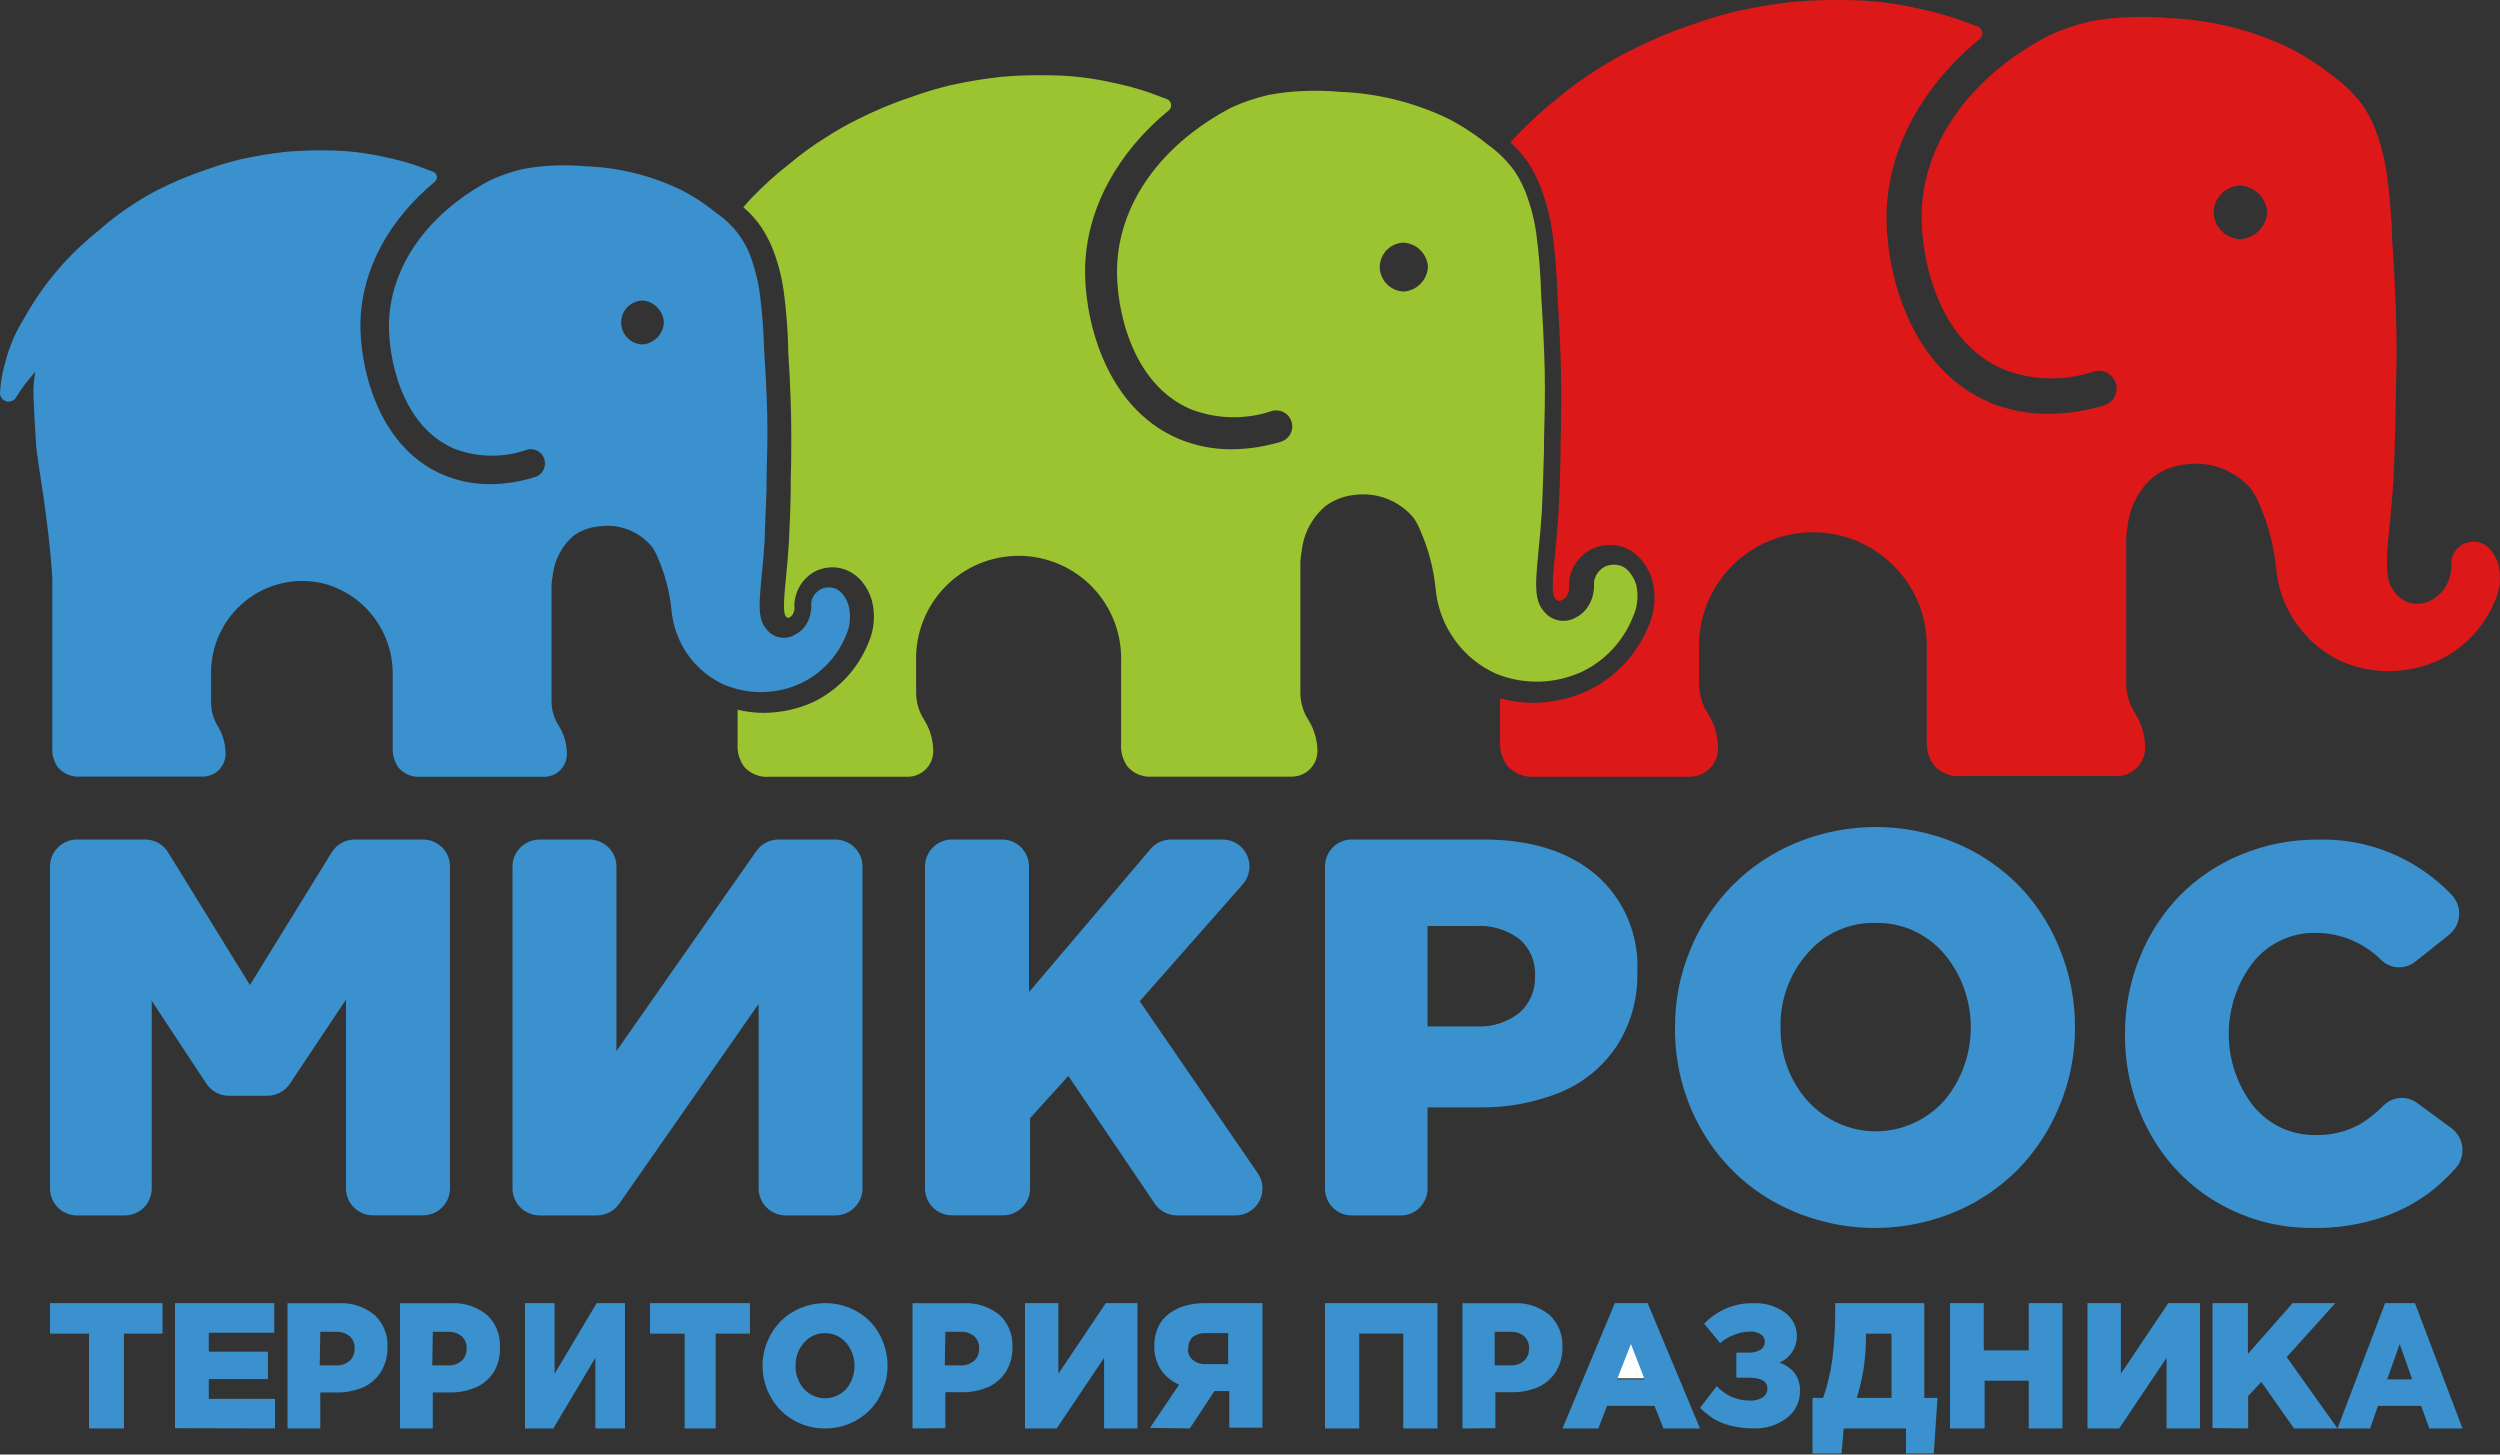 <?xml version="1.0" encoding="UTF-8"?> <svg xmlns="http://www.w3.org/2000/svg" width="110" height="64" viewBox="0 0 110 64" fill="none"><rect x="0" y="0" width="110" height="64" fill="#333333" stroke="none"/><path d="M71.786 58.992L70.95 60.645H72.6L71.786 58.992Z" fill="white"></path><path d="M109.921 24.804C109.854 24.595 109.75 24.4 109.613 24.229C109.512 24.097 109.382 23.99 109.233 23.917C109.104 23.863 108.966 23.835 108.827 23.835C108.687 23.835 108.548 23.863 108.42 23.917C108.294 23.978 108.182 24.065 108.091 24.171C108 24.278 107.932 24.402 107.891 24.535C107.819 24.766 107.891 24.799 107.843 25.14C107.806 25.403 107.711 25.655 107.564 25.878C107.417 26.103 107.212 26.285 106.972 26.405C106.717 26.552 106.417 26.603 106.128 26.546C105.839 26.49 105.58 26.331 105.399 26.098C104.736 25.355 105.115 24.08 105.303 21.252C105.332 20.825 105.39 19.027 105.404 18.375C105.404 17.34 105.457 16.3 105.447 15.264C105.447 13.984 105.39 12.977 105.361 12.34C105.361 12.244 105.327 11.722 105.264 10.686C105.238 9.668 105.156 8.652 105.019 7.642C104.942 7.098 104.815 6.562 104.64 6.041C104.487 5.564 104.272 5.109 103.999 4.689C103.634 4.175 103.183 3.726 102.667 3.361C102.058 2.871 101.398 2.447 100.7 2.095C99.044 1.306 97.243 0.864 95.409 0.796C94.857 0.747 94.303 0.732 93.749 0.753C93.138 0.77 92.527 0.835 91.926 0.95C91.317 1.094 90.725 1.298 90.156 1.559C86.722 3.351 84.639 6.233 84.552 9.373C84.509 11.232 85.201 15.02 88.193 16.271C89.455 16.748 90.844 16.775 92.123 16.348C92.321 16.288 92.536 16.309 92.719 16.407C92.901 16.504 93.038 16.67 93.097 16.868C93.157 17.065 93.136 17.279 93.038 17.461C92.941 17.643 92.774 17.779 92.575 17.838C91.796 18.077 90.986 18.202 90.171 18.208C89.287 18.221 88.411 18.058 87.592 17.728C83.826 16.156 82.946 11.563 83.008 9.353C83.09 6.477 84.62 3.754 87.107 1.717C87.151 1.681 87.185 1.634 87.204 1.58C87.224 1.527 87.229 1.469 87.22 1.413C87.21 1.357 87.185 1.304 87.149 1.261C87.112 1.217 87.064 1.184 87.01 1.165C86.702 1.05 86.424 0.945 86.135 0.844C85.555 0.646 84.961 0.486 84.36 0.365C83.348 0.134 82.315 0.014 81.277 0.005C80.498 -0.012 79.719 0.012 78.944 0.077C78.082 0.17 77.226 0.31 76.38 0.499C75.774 0.646 75.177 0.825 74.59 1.036C73.637 1.348 72.709 1.733 71.815 2.187C71.328 2.426 70.854 2.691 70.396 2.982C69.741 3.382 69.117 3.831 68.529 4.325C67.863 4.853 67.236 5.43 66.653 6.05L66.457 6.266C66.752 6.528 67.014 6.826 67.236 7.153C67.525 7.6 67.753 8.084 67.914 8.591C68.091 9.11 68.22 9.645 68.298 10.188C68.426 11.127 68.504 12.073 68.529 13.021C68.582 13.979 68.611 14.43 68.616 14.516V14.555C68.645 15.149 68.689 16.041 68.693 17.186C68.693 17.963 68.693 18.745 68.664 19.502V20.01C68.664 20.576 68.597 22.215 68.573 22.628C68.529 23.294 68.472 23.855 68.424 24.349C68.327 25.341 68.251 26.122 68.424 26.328C68.467 26.384 68.525 26.424 68.592 26.444C68.65 26.438 68.705 26.42 68.756 26.391C68.831 26.351 68.894 26.291 68.939 26.218C68.996 26.125 69.033 26.02 69.044 25.911C69.049 25.875 69.049 25.838 69.044 25.801C69.031 25.613 69.054 25.424 69.111 25.245C69.186 25.004 69.31 24.781 69.475 24.59C69.641 24.399 69.845 24.245 70.074 24.138C70.314 24.03 70.575 23.975 70.839 23.975C71.089 23.973 71.337 24.025 71.565 24.128C71.828 24.248 72.058 24.429 72.238 24.655C72.441 24.904 72.595 25.188 72.69 25.494C72.879 26.184 72.821 26.918 72.527 27.57C72.016 28.809 71.064 29.817 69.853 30.398C69.097 30.741 68.277 30.92 67.447 30.926C66.959 30.925 66.474 30.858 66.004 30.724C66.004 31.344 66.004 31.963 66.004 32.58C65.976 32.977 66.088 33.373 66.322 33.697C66.476 33.866 66.667 33.998 66.881 34.081C67.094 34.164 67.324 34.197 67.553 34.176H74.35C74.515 34.175 74.678 34.142 74.83 34.078C74.982 34.015 75.12 33.921 75.236 33.804C75.352 33.687 75.443 33.548 75.505 33.395C75.567 33.243 75.597 33.08 75.596 32.915C75.591 32.379 75.436 31.854 75.148 31.4C74.888 30.996 74.753 30.524 74.758 30.044C74.758 29.823 74.758 29.564 74.758 29.21C74.758 29.138 74.758 28.869 74.758 28.543C74.741 27.875 74.859 27.209 75.104 26.587C75.35 25.964 75.718 25.397 76.188 24.919C76.658 24.442 77.219 24.062 77.838 23.805C78.457 23.547 79.122 23.416 79.793 23.419C80.464 23.422 81.128 23.56 81.745 23.823C82.362 24.087 82.919 24.472 83.384 24.954C83.849 25.436 84.212 26.007 84.451 26.631C84.691 27.256 84.802 27.923 84.778 28.591C84.778 29.392 84.778 29.914 84.778 30.058C84.778 30.322 84.778 30.058 84.778 32.57C84.752 32.96 84.861 33.348 85.086 33.668C85.238 33.839 85.428 33.972 85.641 34.055C85.854 34.139 86.085 34.17 86.313 34.147H93.138C93.303 34.147 93.467 34.113 93.619 34.05C93.771 33.986 93.909 33.893 94.025 33.775C94.14 33.658 94.232 33.519 94.294 33.367C94.355 33.214 94.386 33.051 94.384 32.886C94.379 32.35 94.225 31.825 93.937 31.372C93.685 30.976 93.551 30.517 93.552 30.049C93.552 27.914 93.552 25.78 93.552 23.649C93.552 23.567 93.605 23.193 93.619 23.112C93.716 22.268 94.135 21.494 94.788 20.95C95.197 20.657 95.677 20.478 96.178 20.432C96.714 20.357 97.259 20.419 97.764 20.612C98.269 20.804 98.717 21.122 99.064 21.535C99.206 21.735 99.322 21.953 99.411 22.182C99.8 23.071 100.048 24.016 100.147 24.981C100.225 25.904 100.557 26.787 101.109 27.532C101.622 28.232 102.31 28.786 103.105 29.138C103.776 29.41 104.495 29.543 105.219 29.527C105.943 29.512 106.656 29.348 107.313 29.047C108.429 28.512 109.307 27.585 109.776 26.444C110.012 25.93 110.063 25.351 109.921 24.804ZM98.579 10.528C98.269 10.517 97.974 10.389 97.756 10.17C97.537 9.951 97.41 9.657 97.4 9.349C97.404 9.041 97.525 8.747 97.74 8.527C97.955 8.306 98.247 8.177 98.554 8.164C98.867 8.178 99.163 8.307 99.385 8.526C99.606 8.745 99.739 9.038 99.757 9.349C99.736 9.654 99.605 9.941 99.388 10.157C99.172 10.374 98.884 10.505 98.579 10.528Z" fill="#DD1819"></path><path d="M37.337 26.644C37.286 26.47 37.203 26.306 37.093 26.162C37.013 26.056 36.909 25.97 36.791 25.911C36.688 25.867 36.578 25.845 36.467 25.845C36.356 25.845 36.246 25.867 36.143 25.911C36.044 25.959 35.956 26.026 35.883 26.109C35.811 26.192 35.756 26.289 35.721 26.393C35.664 26.577 35.721 26.606 35.683 26.876C35.657 27.1 35.58 27.314 35.458 27.503C35.338 27.685 35.173 27.831 34.978 27.927C34.776 28.049 34.535 28.092 34.304 28.046C34.072 28.001 33.865 27.871 33.722 27.681C33.195 27.083 33.497 26.056 33.646 23.779C33.646 23.436 33.718 21.989 33.727 21.478C33.727 20.643 33.77 19.809 33.766 18.974C33.766 17.947 33.718 17.131 33.694 16.62C33.694 16.543 33.665 16.138 33.617 15.289C33.595 14.469 33.529 13.651 33.42 12.838C33.358 12.4 33.255 11.969 33.114 11.55C32.855 10.668 32.299 9.904 31.541 9.389C31.056 8.99 30.531 8.644 29.973 8.357C28.654 7.723 27.22 7.368 25.759 7.315C25.32 7.275 24.878 7.264 24.436 7.281C23.953 7.295 23.473 7.349 22.998 7.44C22.512 7.554 22.038 7.715 21.584 7.923C18.846 9.37 17.188 11.685 17.116 14.194C17.077 15.675 17.629 18.738 19.992 19.746C20.999 20.131 22.107 20.153 23.128 19.809C23.208 19.777 23.294 19.762 23.38 19.765C23.466 19.768 23.55 19.789 23.628 19.827C23.706 19.865 23.775 19.918 23.831 19.984C23.887 20.05 23.929 20.127 23.954 20.21C23.979 20.293 23.986 20.381 23.976 20.467C23.965 20.553 23.938 20.636 23.894 20.711C23.85 20.785 23.791 20.85 23.721 20.901C23.651 20.952 23.571 20.987 23.487 21.005C22.866 21.198 22.22 21.299 21.57 21.304C20.866 21.308 20.168 21.171 19.518 20.899C16.512 19.63 15.812 15.935 15.86 14.146C15.922 11.825 17.145 9.64 19.129 8C19.164 7.971 19.191 7.933 19.207 7.891C19.223 7.848 19.227 7.802 19.22 7.757C19.212 7.712 19.194 7.67 19.165 7.635C19.137 7.599 19.1 7.572 19.057 7.556C18.813 7.464 18.578 7.377 18.357 7.295C17.887 7.135 17.407 7.006 16.919 6.91C16.112 6.724 15.288 6.627 14.46 6.62C13.839 6.606 13.218 6.626 12.6 6.678C11.913 6.752 11.231 6.864 10.558 7.016C10.071 7.134 9.591 7.279 9.119 7.45C8.359 7.701 7.618 8.011 6.904 8.376C6.52 8.576 6.148 8.796 5.787 9.037C5.28 9.367 4.798 9.735 4.344 10.137C3.813 10.562 3.313 11.027 2.849 11.526C2.158 12.279 1.558 13.111 1.061 14.006C0.689 14.599 0.411 15.247 0.236 15.925C0.107 16.36 0.028 16.809 0.001 17.262C-0.005 17.346 0.017 17.43 0.063 17.501C0.109 17.571 0.178 17.624 0.257 17.651C0.337 17.678 0.423 17.678 0.503 17.65C0.582 17.623 0.65 17.569 0.696 17.498C0.948 17.095 1.233 16.714 1.55 16.36C1.511 16.601 1.487 16.818 1.478 16.972C1.444 17.498 1.564 19.095 1.593 19.635C1.621 20.175 2.149 22.862 2.302 25.453V26.056C2.302 28.329 2.302 30.603 2.302 32.877C2.28 33.197 2.37 33.514 2.556 33.774C2.675 33.91 2.824 34.016 2.99 34.084C3.156 34.153 3.336 34.182 3.515 34.17H8.932C9.064 34.169 9.194 34.142 9.316 34.091C9.437 34.039 9.547 33.964 9.64 33.869C9.732 33.774 9.805 33.662 9.853 33.539C9.902 33.416 9.927 33.284 9.925 33.152C9.921 32.72 9.799 32.297 9.57 31.931C9.38 31.614 9.282 31.25 9.287 30.88C9.287 30.701 9.287 30.489 9.287 30.209C9.287 30.151 9.287 29.934 9.287 29.674C9.276 29.055 9.406 28.442 9.668 27.883C9.929 27.323 10.315 26.831 10.795 26.445C11.276 26.059 11.838 25.789 12.438 25.656C13.039 25.524 13.662 25.532 14.258 25.68C15.137 25.916 15.912 26.442 16.459 27.173C17.006 27.903 17.295 28.797 17.279 29.712C17.279 30.354 17.279 30.778 17.279 30.889C17.279 31.102 17.279 30.889 17.279 32.911C17.265 33.219 17.355 33.523 17.533 33.774C17.65 33.912 17.798 34.021 17.964 34.091C18.131 34.162 18.311 34.192 18.492 34.179H23.952C24.084 34.179 24.214 34.152 24.335 34.1C24.457 34.049 24.567 33.973 24.659 33.879C24.752 33.784 24.824 33.672 24.873 33.549C24.922 33.426 24.946 33.294 24.944 33.161C24.941 32.729 24.818 32.307 24.59 31.941C24.384 31.625 24.273 31.257 24.268 30.88C24.268 29.163 24.268 27.445 24.268 25.728C24.268 25.66 24.312 25.361 24.321 25.298C24.399 24.619 24.734 23.995 25.256 23.557C25.587 23.327 25.972 23.191 26.373 23.161C26.801 23.1 27.237 23.149 27.64 23.305C28.044 23.46 28.401 23.716 28.679 24.049C28.793 24.211 28.886 24.386 28.957 24.57C29.266 25.283 29.463 26.04 29.542 26.813C29.604 27.556 29.869 28.268 30.309 28.868C30.717 29.421 31.26 29.858 31.886 30.137C32.421 30.357 32.994 30.464 33.572 30.451C34.149 30.439 34.718 30.307 35.242 30.064C36.131 29.64 36.833 28.899 37.212 27.985C37.409 27.567 37.453 27.092 37.337 26.644ZM28.291 15.154C28.036 15.154 27.793 15.052 27.613 14.871C27.433 14.69 27.332 14.445 27.332 14.189C27.332 13.94 27.427 13.7 27.599 13.52C27.771 13.34 28.005 13.234 28.252 13.224C28.503 13.236 28.74 13.341 28.917 13.52C29.095 13.698 29.2 13.937 29.211 14.189C29.198 14.434 29.098 14.666 28.929 14.844C28.76 15.021 28.534 15.131 28.291 15.154Z" fill="#3A91CE"></path><path d="M71.992 25.721C71.934 25.532 71.841 25.356 71.718 25.201C71.628 25.081 71.511 24.984 71.376 24.917C71.142 24.821 70.88 24.821 70.645 24.917C70.531 24.972 70.429 25.05 70.347 25.146C70.264 25.242 70.202 25.354 70.165 25.475C70.102 25.682 70.165 25.716 70.121 26.019C70.088 26.258 70.003 26.487 69.871 26.688C69.741 26.893 69.558 27.059 69.342 27.169C69.113 27.302 68.843 27.348 68.584 27.297C68.324 27.247 68.091 27.104 67.928 26.895C67.331 26.221 67.673 25.071 67.841 22.516C67.865 22.131 67.918 20.509 67.933 19.931C67.933 18.993 67.981 18.054 67.976 17.121C67.976 15.966 67.923 15.056 67.899 14.479C67.899 14.392 67.865 13.92 67.812 12.986C67.788 12.066 67.715 11.147 67.591 10.234C67.52 9.743 67.404 9.259 67.245 8.79C67.108 8.358 66.914 7.947 66.668 7.567C66.338 7.101 65.931 6.694 65.465 6.364C64.917 5.918 64.324 5.531 63.695 5.209C62.206 4.498 60.587 4.1 58.938 4.04C58.442 3.995 57.944 3.982 57.447 4.001C56.896 4.016 56.348 4.076 55.807 4.179C55.253 4.307 54.713 4.489 54.196 4.723C51.098 6.345 49.227 8.944 49.15 11.783C49.102 13.444 49.727 16.885 52.416 18.016C53.551 18.447 54.8 18.473 55.951 18.088C56.04 18.061 56.132 18.052 56.224 18.061C56.316 18.07 56.406 18.097 56.487 18.141C56.569 18.184 56.641 18.244 56.699 18.315C56.758 18.386 56.802 18.469 56.829 18.557C56.856 18.646 56.865 18.739 56.856 18.831C56.847 18.923 56.82 19.012 56.776 19.094C56.733 19.175 56.673 19.247 56.602 19.306C56.531 19.365 56.448 19.409 56.36 19.436C55.657 19.651 54.926 19.763 54.191 19.768C53.395 19.773 52.607 19.619 51.872 19.315C48.481 17.871 47.688 13.742 47.745 11.75C47.818 9.146 49.188 6.691 51.435 4.848C51.471 4.816 51.499 4.775 51.515 4.729C51.531 4.684 51.536 4.634 51.528 4.586C51.52 4.538 51.501 4.493 51.471 4.455C51.441 4.416 51.402 4.386 51.358 4.367C51.084 4.261 50.828 4.165 50.569 4.073C50.047 3.894 49.513 3.75 48.972 3.64C48.061 3.431 47.131 3.321 46.197 3.313C45.497 3.297 44.797 3.318 44.099 3.376C43.325 3.459 42.556 3.586 41.795 3.756C41.25 3.887 40.712 4.048 40.184 4.237C39.325 4.519 38.489 4.867 37.683 5.277C37.242 5.497 36.813 5.741 36.399 6.008C35.809 6.37 35.248 6.775 34.72 7.221C34.121 7.689 33.556 8.201 33.032 8.751L32.705 9.117C33.014 9.378 33.286 9.681 33.513 10.017C33.774 10.418 33.981 10.852 34.128 11.307C34.288 11.777 34.404 12.26 34.475 12.751C34.589 13.592 34.658 14.438 34.681 15.287V15.47C34.725 16.187 34.744 16.553 34.749 16.625V16.668C34.773 17.198 34.811 17.997 34.816 19.012C34.816 19.705 34.816 20.398 34.792 21.072V21.553C34.792 22.034 34.734 23.526 34.71 23.892C34.672 24.489 34.624 24.989 34.581 25.432C34.508 26.188 34.431 26.972 34.581 27.121C34.601 27.147 34.625 27.17 34.653 27.189C34.688 27.184 34.722 27.172 34.754 27.155C34.805 27.128 34.848 27.088 34.879 27.04C34.921 26.968 34.948 26.887 34.956 26.804C34.96 26.778 34.96 26.752 34.956 26.727C34.944 26.548 34.965 26.368 35.018 26.197C35.083 25.963 35.197 25.746 35.352 25.559C35.507 25.373 35.7 25.221 35.918 25.114C36.146 25.013 36.394 24.96 36.644 24.96C36.875 24.964 37.103 25.017 37.312 25.114C37.553 25.226 37.766 25.39 37.933 25.596C38.121 25.828 38.263 26.094 38.352 26.38C38.527 27.02 38.474 27.701 38.202 28.305C37.745 29.432 36.889 30.35 35.797 30.885C35.105 31.2 34.355 31.364 33.594 31.366C33.21 31.365 32.828 31.319 32.455 31.227C32.455 31.727 32.455 32.226 32.455 32.723C32.428 33.083 32.529 33.441 32.738 33.734C32.876 33.89 33.048 34.011 33.241 34.088C33.434 34.165 33.642 34.195 33.849 34.177H39.944C40.092 34.176 40.239 34.146 40.376 34.088C40.513 34.031 40.637 33.946 40.742 33.84C40.846 33.734 40.928 33.608 40.983 33.471C41.039 33.333 41.066 33.185 41.064 33.036C41.059 32.552 40.919 32.079 40.66 31.669C40.427 31.305 40.305 30.88 40.309 30.447C40.309 30.245 40.309 30.009 40.309 29.696C40.309 29.634 40.309 29.388 40.309 29.095C40.292 28.49 40.398 27.888 40.618 27.324C40.839 26.761 41.17 26.247 41.593 25.815C42.016 25.382 42.521 25.039 43.079 24.805C43.637 24.572 44.236 24.453 44.841 24.456C45.446 24.459 46.044 24.584 46.599 24.822C47.155 25.061 47.657 25.409 48.076 25.846C48.494 26.283 48.821 26.799 49.036 27.365C49.251 27.93 49.35 28.533 49.328 29.138C49.328 29.86 49.328 30.336 49.328 30.461C49.328 30.702 49.328 30.461 49.328 32.728C49.304 33.08 49.4 33.43 49.602 33.72C49.736 33.877 49.907 34 50.098 34.079C50.29 34.158 50.497 34.19 50.703 34.172H56.846C56.994 34.171 57.141 34.141 57.278 34.084C57.415 34.026 57.539 33.941 57.644 33.835C57.748 33.729 57.83 33.604 57.886 33.466C57.941 33.328 57.968 33.18 57.967 33.031C57.961 32.547 57.821 32.074 57.562 31.665C57.336 31.308 57.216 30.894 57.216 30.471C57.216 28.546 57.216 26.621 57.216 24.696C57.216 24.624 57.264 24.287 57.279 24.215C57.366 23.452 57.743 22.752 58.332 22.261C58.698 21.991 59.13 21.825 59.583 21.779C60.066 21.711 60.559 21.767 61.014 21.941C61.47 22.115 61.875 22.402 62.19 22.776C62.318 22.957 62.423 23.155 62.502 23.363C62.853 24.166 63.077 25.018 63.166 25.889C63.237 26.724 63.539 27.522 64.037 28.195C64.494 28.823 65.108 29.32 65.816 29.639C66.42 29.886 67.068 30.006 67.72 29.992C68.372 29.977 69.014 29.829 69.606 29.557C70.612 29.074 71.401 28.235 71.824 27.203C72.049 26.743 72.109 26.22 71.992 25.721ZM61.771 12.828C61.491 12.819 61.225 12.704 61.027 12.505C60.83 12.306 60.715 12.04 60.708 11.759C60.708 11.479 60.816 11.21 61.01 11.008C61.203 10.807 61.468 10.688 61.747 10.676C62.028 10.689 62.294 10.805 62.493 11.003C62.693 11.2 62.813 11.464 62.829 11.745C62.814 12.023 62.698 12.286 62.504 12.485C62.309 12.684 62.049 12.806 61.771 12.828Z" fill="#9CC330"></path><path d="M2.2 52.29V38.124C2.2 37.81 2.325 37.508 2.548 37.286C2.77 37.064 3.071 36.939 3.386 36.939H6.384C6.588 36.939 6.787 36.991 6.965 37.09C7.142 37.189 7.291 37.332 7.397 37.505L10.996 43.341L14.594 37.505C14.7 37.332 14.849 37.189 15.027 37.09C15.204 36.991 15.404 36.939 15.607 36.939H18.615C18.93 36.939 19.231 37.064 19.453 37.286C19.676 37.508 19.8 37.81 19.8 38.124V52.29C19.8 52.604 19.676 52.905 19.453 53.127C19.231 53.349 18.93 53.474 18.615 53.474H16.408C16.094 53.474 15.792 53.349 15.57 53.127C15.348 52.905 15.223 52.604 15.223 52.29V43.984L12.752 47.686C12.643 47.849 12.495 47.983 12.322 48.075C12.148 48.167 11.955 48.215 11.759 48.214H10.065C9.868 48.213 9.675 48.163 9.503 48.07C9.33 47.976 9.184 47.841 9.076 47.676L6.677 44.037V52.294C6.677 52.609 6.552 52.91 6.33 53.132C6.108 53.354 5.806 53.479 5.492 53.479H3.386C3.23 53.479 3.075 53.448 2.931 53.388C2.787 53.328 2.656 53.241 2.546 53.13C2.436 53.02 2.349 52.889 2.289 52.744C2.23 52.6 2.2 52.446 2.2 52.29Z" fill="#3A91CE"></path><path d="M22.55 52.294V38.124C22.55 37.81 22.676 37.508 22.901 37.286C23.127 37.064 23.432 36.939 23.75 36.939H25.943C26.258 36.944 26.558 37.071 26.779 37.293C27 37.515 27.124 37.813 27.124 38.124V46.245L33.273 37.453C33.382 37.297 33.527 37.169 33.696 37.079C33.865 36.99 34.054 36.942 34.245 36.939H36.749C37.068 36.939 37.373 37.064 37.598 37.286C37.823 37.508 37.95 37.81 37.95 38.124V52.294C37.95 52.608 37.823 52.91 37.598 53.132C37.373 53.354 37.068 53.479 36.749 53.479H34.581C34.263 53.479 33.957 53.354 33.732 53.132C33.507 52.91 33.38 52.608 33.38 52.294V44.173L27.245 52.966C27.137 53.122 26.992 53.25 26.823 53.339C26.654 53.428 26.465 53.476 26.273 53.479H23.755C23.597 53.48 23.44 53.449 23.294 53.39C23.148 53.331 23.015 53.244 22.903 53.134C22.791 53.023 22.702 52.893 22.642 52.749C22.581 52.605 22.55 52.45 22.55 52.294Z" fill="#3A91CE"></path><path d="M40.7 52.29V38.124C40.7 37.81 40.825 37.508 41.047 37.286C41.27 37.064 41.571 36.939 41.885 36.939H44.091C44.405 36.939 44.706 37.064 44.929 37.286C45.151 37.508 45.276 37.81 45.276 38.124V43.653L50.623 37.356C50.734 37.225 50.873 37.12 51.03 37.048C51.186 36.976 51.357 36.939 51.529 36.939H53.788C54.017 36.938 54.241 37.003 54.434 37.127C54.626 37.25 54.779 37.427 54.873 37.635C54.968 37.844 55 38.075 54.965 38.301C54.931 38.528 54.832 38.739 54.68 38.91L50.148 44.056L55.342 51.623C55.463 51.8 55.535 52.006 55.548 52.22C55.562 52.434 55.517 52.648 55.418 52.838C55.32 53.029 55.171 53.189 54.989 53.302C54.807 53.415 54.597 53.476 54.383 53.479H51.764C51.574 53.475 51.388 53.426 51.221 53.335C51.054 53.244 50.911 53.114 50.805 52.956L47.007 47.341L45.324 49.197V52.29C45.324 52.604 45.199 52.905 44.977 53.127C44.754 53.349 44.453 53.474 44.139 53.474H41.933C41.773 53.481 41.614 53.455 41.465 53.398C41.316 53.342 41.179 53.255 41.064 53.145C40.949 53.034 40.857 52.901 40.795 52.754C40.732 52.607 40.7 52.449 40.7 52.29Z" fill="#3A91CE"></path><path d="M58.3 52.294V38.124C58.3 37.81 58.423 37.508 58.642 37.286C58.86 37.064 59.157 36.939 59.467 36.939H65.273C67.348 36.939 68.996 37.454 70.215 38.484C70.824 39.008 71.305 39.668 71.622 40.411C71.939 41.155 72.083 41.963 72.043 42.772C72.075 43.931 71.755 45.071 71.127 46.039C70.516 46.947 69.655 47.651 68.651 48.063C67.503 48.525 66.276 48.75 65.042 48.725H62.812V52.294C62.812 52.608 62.689 52.91 62.47 53.132C62.251 53.354 61.954 53.479 61.645 53.479H59.471C59.318 53.48 59.165 53.449 59.023 53.39C58.881 53.331 58.752 53.244 58.643 53.134C58.534 53.023 58.448 52.893 58.389 52.749C58.33 52.605 58.3 52.45 58.3 52.294ZM62.812 45.161H64.961C65.641 45.2 66.312 44.989 66.851 44.566C67.079 44.367 67.26 44.117 67.38 43.836C67.499 43.555 67.554 43.251 67.541 42.945C67.558 42.637 67.504 42.33 67.385 42.047C67.265 41.764 67.082 41.513 66.851 41.314C66.298 40.904 65.621 40.702 64.937 40.743H62.812V45.161Z" fill="#3A91CE"></path><path d="M73.701 45.21C73.695 44.027 73.925 42.856 74.379 41.77C74.811 40.719 75.437 39.766 76.221 38.964C77.03 38.153 77.984 37.513 79.031 37.082C81.278 36.156 83.781 36.156 86.027 37.082C87.065 37.51 88.011 38.144 88.813 38.949C89.596 39.754 90.216 40.713 90.636 41.77C91.08 42.858 91.305 44.029 91.3 45.21C91.305 46.393 91.075 47.564 90.622 48.65C90.193 49.703 89.569 50.658 88.784 51.461C87.979 52.27 87.027 52.908 85.984 53.338C84.698 53.867 83.316 54.097 81.935 54.013C80.554 53.928 79.208 53.53 77.992 52.847C76.68 52.099 75.589 50.997 74.835 49.658C74.076 48.308 73.684 46.771 73.701 45.21ZM78.347 45.21C78.326 46.404 78.751 47.561 79.534 48.439C79.92 48.862 80.385 49.199 80.901 49.429C81.418 49.66 81.974 49.779 82.536 49.779C83.098 49.779 83.655 49.66 84.171 49.429C84.687 49.199 85.153 48.862 85.538 48.439C86.297 47.543 86.715 46.392 86.715 45.2C86.715 44.009 86.297 42.858 85.538 41.962C85.159 41.522 84.693 41.174 84.171 40.94C83.648 40.707 83.084 40.594 82.515 40.61C81.954 40.593 81.397 40.704 80.882 40.934C80.367 41.164 79.907 41.508 79.534 41.942C78.743 42.83 78.316 44.002 78.343 45.21H78.347Z" fill="#3A91CE"></path><path d="M93.501 45.479C93.497 44.333 93.716 43.198 94.144 42.139C94.548 41.124 95.144 40.2 95.897 39.42C96.665 38.639 97.58 38.024 98.586 37.612C99.654 37.164 100.8 36.937 101.955 36.944C103.054 36.907 104.147 37.104 105.167 37.523C106.187 37.941 107.11 38.573 107.879 39.377C107.991 39.496 108.078 39.639 108.133 39.795C108.189 39.95 108.211 40.117 108.201 40.282C108.189 40.448 108.144 40.609 108.067 40.756C107.991 40.902 107.885 41.031 107.757 41.133L106.27 42.316C106.054 42.487 105.786 42.574 105.512 42.561C105.239 42.548 104.979 42.436 104.779 42.244C104.006 41.476 102.972 41.046 101.895 41.047C101.372 41.035 100.852 41.144 100.376 41.367C99.9 41.589 99.479 41.918 99.145 42.33C98.445 43.23 98.064 44.346 98.064 45.496C98.064 46.646 98.445 47.762 99.145 48.661C99.48 49.072 99.901 49.4 100.377 49.622C100.853 49.843 101.372 49.952 101.895 49.94C102.594 49.961 103.285 49.786 103.894 49.434C104.252 49.208 104.584 48.941 104.882 48.637C105.076 48.446 105.328 48.331 105.596 48.311C105.865 48.291 106.131 48.367 106.35 48.528L107.869 49.644C108.002 49.742 108.114 49.868 108.195 50.013C108.277 50.158 108.328 50.32 108.344 50.487C108.36 50.654 108.342 50.822 108.29 50.981C108.238 51.14 108.153 51.286 108.042 51.409C107.761 51.72 107.461 52.012 107.142 52.282C106.455 52.84 105.677 53.269 104.844 53.551C103.848 53.888 102.803 54.05 101.755 54.029C100.297 54.043 98.862 53.665 97.593 52.931C96.342 52.209 95.307 51.149 94.601 49.868C93.86 48.531 93.481 47.016 93.501 45.479Z" fill="#3A91CE"></path><path d="M2.2 58.68V57.338H7.15V58.68H5.454V62.851H3.917V58.68H2.2Z" fill="#3A91CE"></path><path d="M7.7 62.841V57.338H12.066V58.639H9.188V59.474H11.79V60.68H9.188V61.55H12.1V62.851L7.7 62.841Z" fill="#3A91CE"></path><path d="M12.651 62.851V57.342H14.883C15.448 57.306 16.008 57.483 16.462 57.843C16.658 58.019 16.814 58.241 16.916 58.491C17.017 58.741 17.063 59.013 17.048 59.285C17.057 59.671 16.955 60.05 16.755 60.372C16.56 60.675 16.286 60.91 15.965 61.048C15.598 61.202 15.206 61.277 14.812 61.269H14.093V62.851H12.651ZM14.069 60.077H14.778C14.996 60.09 15.211 60.019 15.384 59.876C15.456 59.81 15.514 59.726 15.551 59.633C15.589 59.539 15.606 59.437 15.601 59.336C15.607 59.233 15.591 59.13 15.553 59.035C15.516 58.941 15.458 58.856 15.384 58.79C15.207 58.654 14.992 58.586 14.774 58.599H14.093L14.069 60.077Z" fill="#3A91CE"></path><path d="M17.599 62.851V57.342H19.829C20.395 57.306 20.956 57.483 21.41 57.843C21.606 58.018 21.76 58.238 21.862 58.487C21.964 58.735 22.01 59.005 21.997 59.276C22.014 59.662 21.918 60.045 21.723 60.372C21.528 60.675 21.253 60.91 20.932 61.048C20.565 61.202 20.172 61.277 19.777 61.269H19.043V62.851H17.599ZM19.02 60.077H19.706C19.924 60.09 20.139 60.019 20.312 59.876C20.385 59.81 20.442 59.726 20.48 59.633C20.517 59.539 20.535 59.437 20.53 59.336C20.536 59.233 20.52 59.13 20.482 59.035C20.444 58.941 20.386 58.856 20.312 58.79C20.135 58.654 19.919 58.586 19.701 58.599H19.043L19.02 60.077Z" fill="#3A91CE"></path><path d="M23.099 62.851V57.338H24.402V60.445L26.253 57.338H27.499V62.851H26.196V59.743L24.346 62.851H23.099Z" fill="#3A91CE"></path><path d="M28.599 58.68V57.338H32.999V58.68H31.489V62.851H30.124V58.68H28.599Z" fill="#3A91CE"></path><path d="M33.551 60.102C33.55 59.732 33.623 59.366 33.765 59.027C33.899 58.696 34.095 58.396 34.34 58.144C34.593 57.89 34.891 57.691 35.218 57.556C35.919 57.265 36.702 57.265 37.404 57.556C37.729 57.689 38.025 57.887 38.276 58.139C38.519 58.39 38.712 58.688 38.843 59.017C38.982 59.359 39.053 59.726 39.051 60.097C39.052 60.467 38.98 60.833 38.838 61.173C38.704 61.503 38.508 61.803 38.262 62.055C38.011 62.305 37.714 62.502 37.39 62.634C37.044 62.78 36.673 62.854 36.299 62.851C35.812 62.856 35.333 62.729 34.907 62.484C34.498 62.25 34.158 61.905 33.923 61.486C33.682 61.068 33.553 60.59 33.551 60.102ZM35.004 60.102C34.997 60.477 35.13 60.84 35.376 61.115C35.496 61.244 35.64 61.347 35.8 61.418C35.959 61.488 36.13 61.524 36.304 61.524C36.477 61.524 36.648 61.488 36.808 61.418C36.968 61.347 37.112 61.244 37.232 61.115C37.468 60.834 37.599 60.473 37.599 60.1C37.599 59.726 37.468 59.366 37.232 59.084C37.116 58.949 36.972 58.841 36.812 58.767C36.652 58.694 36.479 58.658 36.304 58.66C36.129 58.655 35.955 58.69 35.795 58.763C35.635 58.835 35.491 58.944 35.376 59.08C35.128 59.357 34.995 59.724 35.004 60.102Z" fill="#3A91CE"></path><path d="M40.151 62.851V57.342H42.38C42.947 57.306 43.507 57.483 43.962 57.843C44.157 58.018 44.312 58.238 44.414 58.487C44.515 58.735 44.562 59.005 44.548 59.276C44.558 59.661 44.456 60.04 44.255 60.362C44.06 60.665 43.785 60.9 43.465 61.038C43.097 61.192 42.704 61.267 42.309 61.258H41.595V62.841L40.151 62.851ZM41.571 60.077H42.257C42.475 60.09 42.691 60.019 42.863 59.876C42.936 59.81 42.993 59.726 43.031 59.633C43.069 59.539 43.086 59.437 43.081 59.336C43.087 59.233 43.071 59.13 43.033 59.035C42.995 58.941 42.937 58.856 42.863 58.79C42.687 58.654 42.471 58.586 42.253 58.599H41.595L41.571 60.077Z" fill="#3A91CE"></path><path d="M45.099 62.851V57.338H46.568V60.445L48.654 57.338H50.049V62.851H48.581V59.743L46.495 62.851H45.099Z" fill="#3A91CE"></path><path d="M50.599 62.826L51.881 60.924C51.556 60.788 51.277 60.56 51.077 60.266C50.877 59.953 50.777 59.584 50.789 59.211C50.785 58.923 50.845 58.639 50.965 58.379C51.076 58.144 51.243 57.942 51.452 57.791C51.665 57.637 51.902 57.523 52.154 57.452C52.434 57.374 52.725 57.335 53.016 57.338H55.549V62.816H54.088V61.208H53.435L52.353 62.851L50.599 62.826ZM52.27 59.34C52.266 59.434 52.282 59.528 52.318 59.614C52.355 59.7 52.41 59.777 52.48 59.838C52.647 59.969 52.854 60.035 53.065 60.022H54.039V58.658H53.065C52.852 58.644 52.642 58.708 52.47 58.837C52.407 58.901 52.358 58.978 52.327 59.063C52.296 59.148 52.283 59.239 52.29 59.33L52.27 59.34Z" fill="#3A91CE"></path><path d="M58.3 62.851V57.338H63.25V62.851H61.744V58.676H59.806V62.851H58.3Z" fill="#3A91CE"></path><path d="M64.349 62.851V57.342H66.581C67.147 57.306 67.707 57.483 68.161 57.843C68.356 58.018 68.511 58.238 68.612 58.487C68.714 58.735 68.76 59.005 68.747 59.276C68.756 59.661 68.654 60.04 68.454 60.362C68.259 60.665 67.984 60.9 67.664 61.038C67.298 61.192 66.905 61.267 66.51 61.258H65.797V62.841L64.349 62.851ZM65.768 60.077H66.453C66.671 60.09 66.887 60.019 67.059 59.876C67.131 59.81 67.189 59.726 67.227 59.633C67.264 59.539 67.282 59.437 67.276 59.336C67.283 59.233 67.266 59.13 67.228 59.035C67.191 58.941 67.133 58.856 67.059 58.79C66.882 58.654 66.667 58.586 66.449 58.599H65.768V60.077Z" fill="#3A91CE"></path><path d="M68.75 62.851L71.053 57.338H72.497L74.8 62.851H73.194L72.796 61.857H70.71L70.326 62.851H68.75ZM71.151 60.693H72.364L71.76 59.137L71.151 60.693Z" fill="#3A91CE"></path><path d="M74.802 61.947L75.538 60.987C75.723 61.191 75.947 61.352 76.195 61.462C76.444 61.572 76.712 61.628 76.982 61.626C77.186 61.64 77.389 61.589 77.565 61.482C77.627 61.44 77.678 61.383 77.713 61.316C77.748 61.249 77.766 61.174 77.765 61.098C77.765 60.778 77.49 60.618 76.94 60.618H76.4V59.514H76.921C77.113 59.528 77.305 59.483 77.472 59.385C77.528 59.348 77.575 59.297 77.606 59.237C77.638 59.176 77.654 59.108 77.653 59.039C77.654 58.974 77.638 58.91 77.606 58.852C77.576 58.795 77.53 58.747 77.476 58.713C77.337 58.624 77.174 58.581 77.01 58.588C76.767 58.592 76.528 58.641 76.302 58.732C76.077 58.814 75.868 58.938 75.687 59.097L74.983 58.243C75.263 57.95 75.598 57.72 75.967 57.565C76.336 57.41 76.733 57.333 77.131 57.341C77.628 57.314 78.119 57.456 78.529 57.744C78.712 57.873 78.858 58.05 78.951 58.258C79.043 58.465 79.08 58.695 79.056 58.922C79.032 59.149 78.949 59.365 78.815 59.547C78.681 59.729 78.502 59.87 78.296 59.956C78.555 60.039 78.785 60.197 78.958 60.412C79.127 60.636 79.212 60.915 79.2 61.199C79.204 61.425 79.155 61.649 79.059 61.852C78.963 62.056 78.821 62.233 78.646 62.369C78.221 62.702 77.697 62.871 77.164 62.849C76.824 62.853 76.483 62.813 76.153 62.729C75.895 62.668 75.648 62.569 75.417 62.437C75.197 62.293 74.991 62.129 74.802 61.947Z" fill="#3A91CE"></path><path d="M79.75 63.954V61.51H80.218C80.406 60.967 80.54 60.404 80.621 59.832C80.716 59.051 80.759 58.265 80.748 57.478V57.338H84.669V61.51H85.25L85.086 63.954H83.864V62.852H81.123L81.029 63.954H79.75ZM81.699 61.51H83.226V58.68H82.102V58.72C82.107 59.223 82.073 59.726 81.999 60.222C81.93 60.659 81.829 61.089 81.699 61.51Z" fill="#3A91CE"></path><path d="M85.8 62.851V57.338H87.285V59.418H89.265V57.338H90.75V62.851H89.265V60.751H87.324V62.851H85.8Z" fill="#3A91CE"></path><path d="M91.849 62.851V57.338H93.318V60.445L95.404 57.338H96.799V62.851H95.33V59.743L93.245 62.851H91.849Z" fill="#3A91CE"></path><path d="M97.351 62.836V57.338H98.908V59.572L100.874 57.338H102.753L100.615 59.712L102.851 62.851H100.936L99.499 60.807L98.918 61.426V62.851L97.351 62.836Z" fill="#3A91CE"></path><path d="M102.851 62.851L104.945 57.338H106.257L108.351 62.851H106.891L106.53 61.857H104.632L104.284 62.851H102.851ZM105.034 60.693H106.137L105.588 59.137L105.034 60.693Z" fill="#3A91CE"></path></svg> 